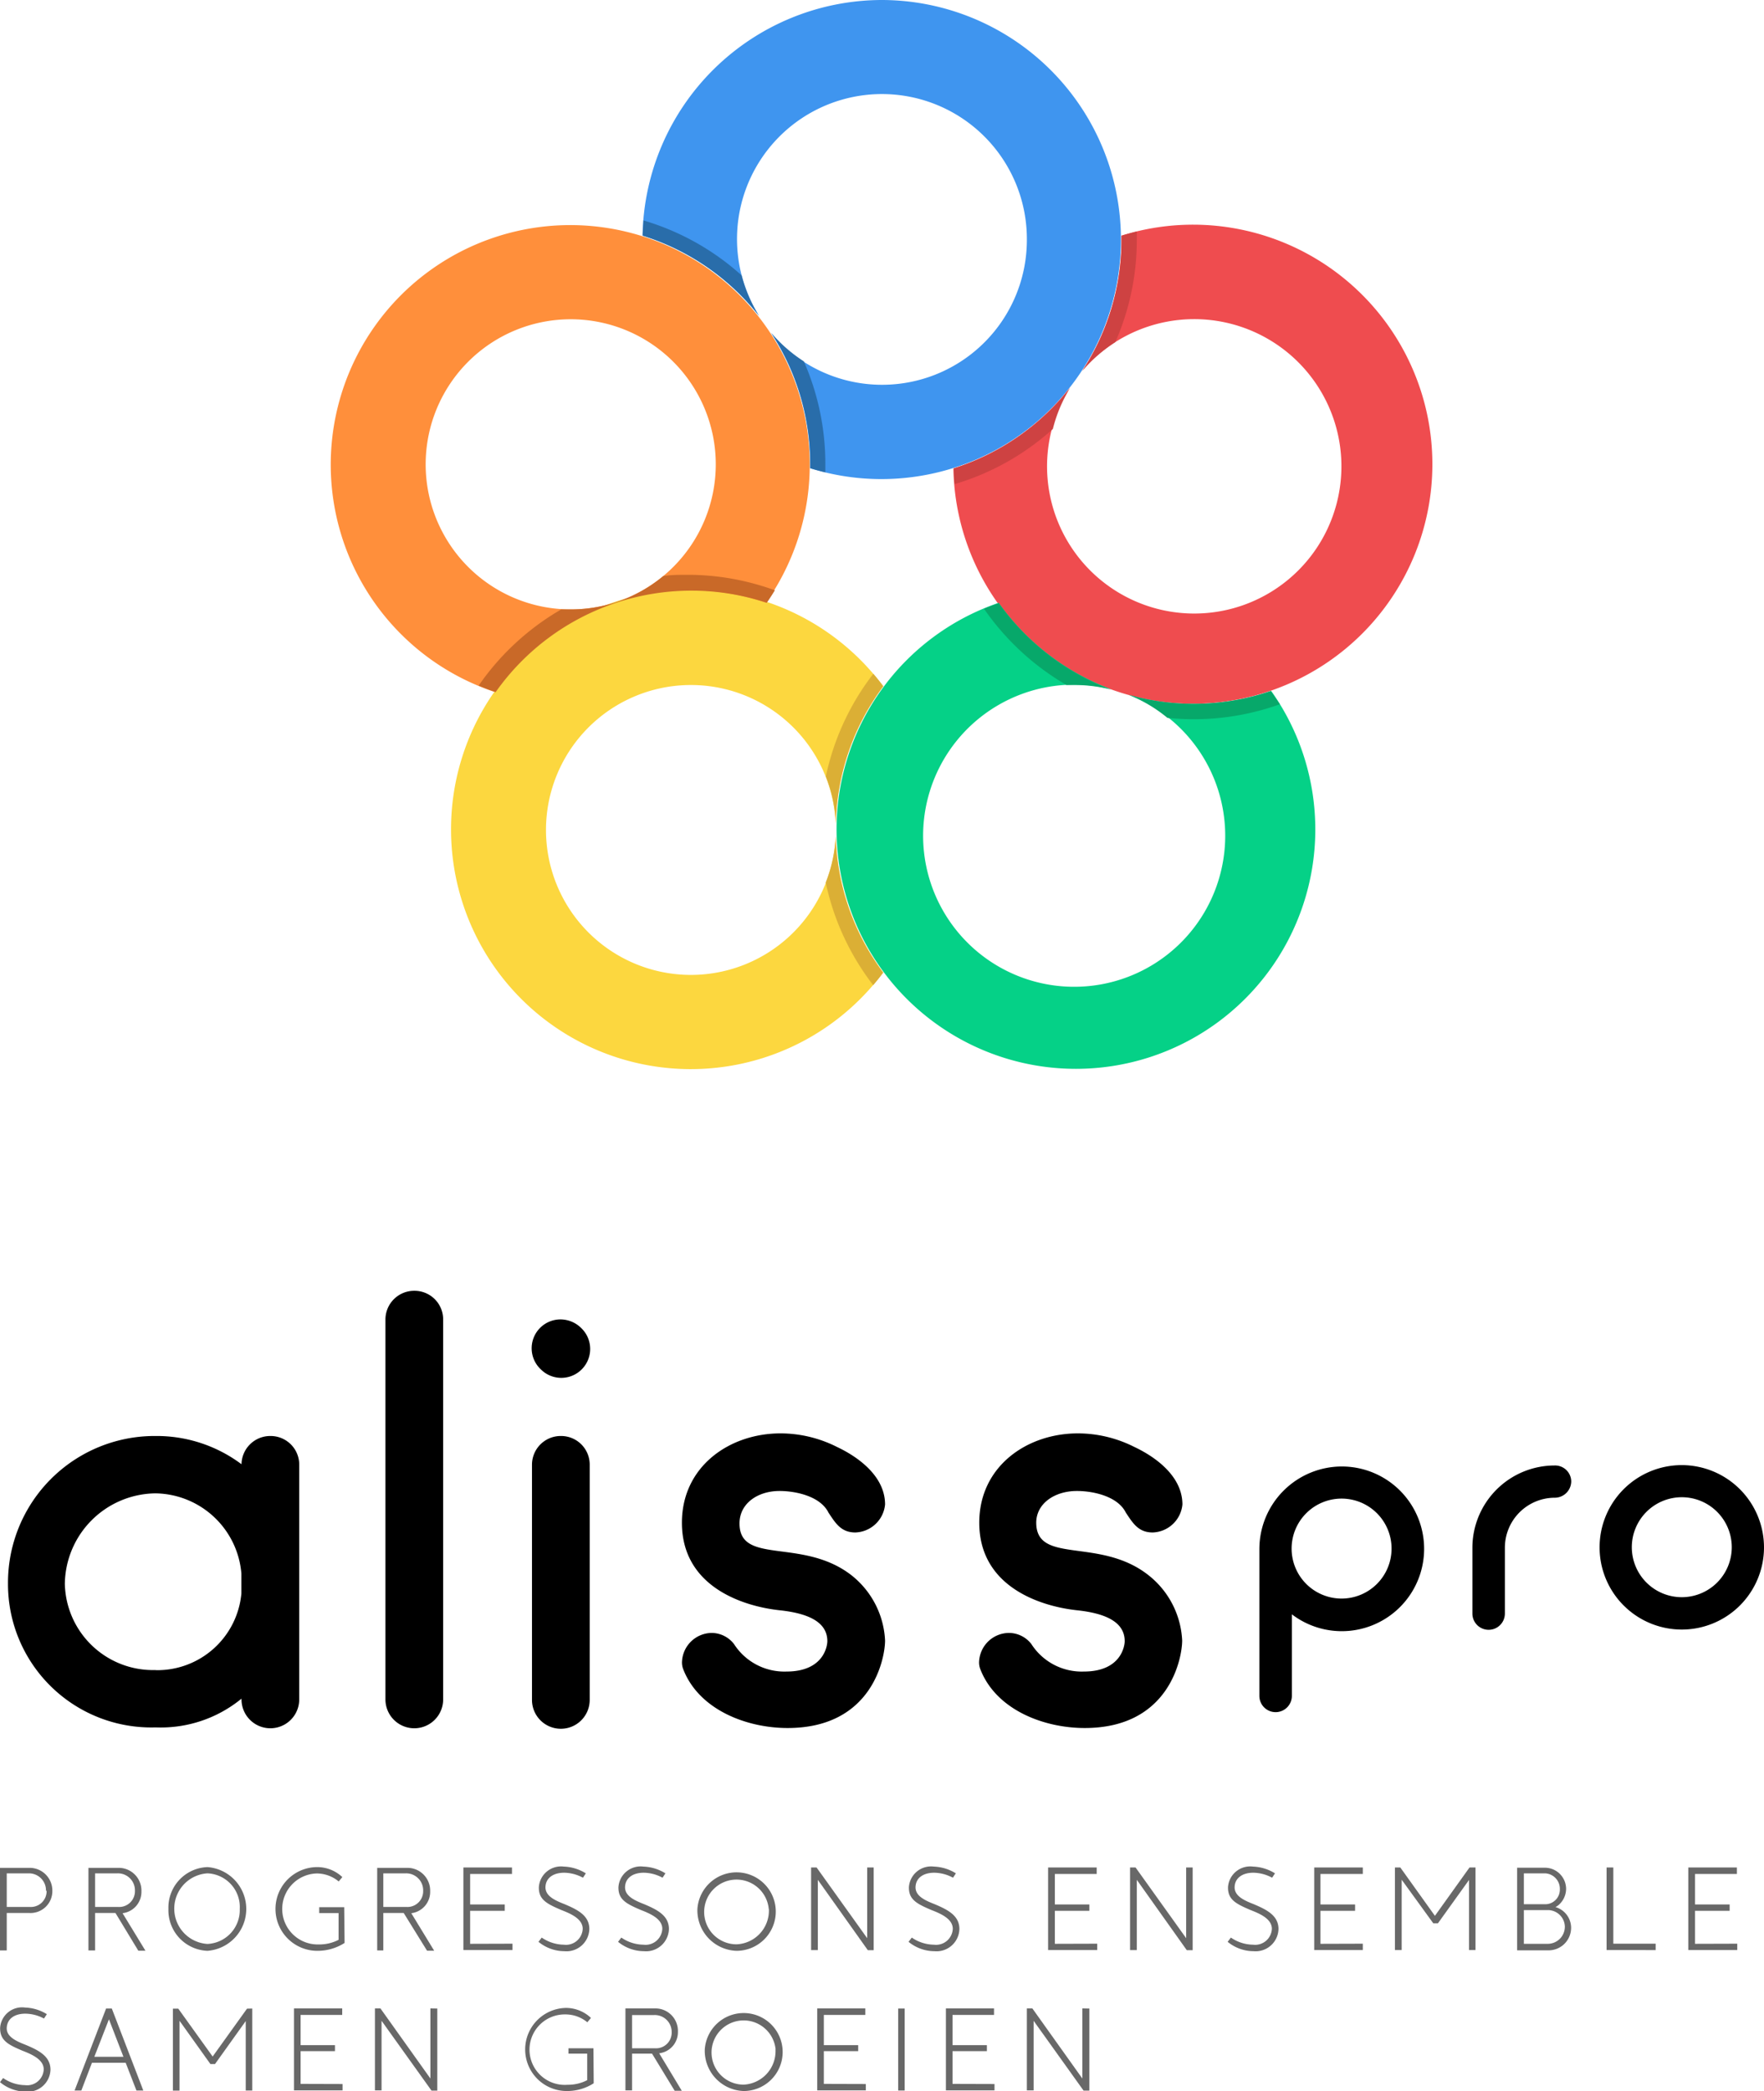 <svg id="Layer_1" data-name="Layer 1" xmlns="http://www.w3.org/2000/svg" viewBox="0 0 141.19 167.35"><defs><style>.cls-1{fill:#3f95ef;}.cls-2{fill:#ef4c4f;}.cls-3{fill:#05d187;}.cls-4{fill:#fcd73f;}.cls-5{fill:#ff8f3b;}.cls-6{fill:#07a86a;}.cls-7{fill:#ce4242;}.cls-8{fill:#296daa;}.cls-9{fill:#c96928;}.cls-10{fill:#dbaf35;}.cls-11{fill:#686868;}</style></defs><title>logo-vertical</title><path class="cls-1" d="M73.41,2.08A19.19,19.19,0,0,0,54.24,20.93a19.14,19.14,0,0,1,9.32,6.42A11.6,11.6,0,1,1,85,21.26a11.59,11.59,0,0,1-20.48,7.46,19.12,19.12,0,0,1,3.13,10.52c0,.1,0,.21,0,.31A19.17,19.17,0,1,0,73.41,2.08Z" transform="translate(-2.81 -2.08)"/><path class="cls-2" d="M98.32,20.06a19.12,19.12,0,0,0-5.75.88c0,.11,0,.21,0,.32a19.08,19.08,0,0,1-3.14,10.5,11.78,11.78,0,1,1-1,1.36,19.2,19.2,0,0,1-9.31,6.45A19.17,19.17,0,1,0,98.32,20.06Z" transform="translate(-2.81 -2.08)"/><path class="cls-3" d="M98.32,58.41a19,19,0,0,1-5.16-.72,12.09,12.09,0,1,1-1.41-.45,19.34,19.34,0,0,1-9-6.92,19.16,19.16,0,1,0,21.81,7.06A19.12,19.12,0,0,1,98.32,58.41Z" transform="translate(-2.81 -2.08)"/><path class="cls-4" d="M69.7,69a11.6,11.6,0,1,1,0-1,19,19,0,0,1,3.8-11,19.19,19.19,0,1,0,0,22.9A19.05,19.05,0,0,1,69.7,69Z" transform="translate(-2.81 -2.08)"/><path class="cls-5" d="M58.12,49.31a19.23,19.23,0,0,1,6,1,19.17,19.17,0,1,0-21.7,7.15A19.17,19.17,0,0,1,58.12,49.31ZM48.49,27.63A11.61,11.61,0,1,1,36.88,39.24,11.61,11.61,0,0,1,48.49,27.63Z" transform="translate(-2.81 -2.08)"/><path class="cls-6" d="M88.17,56.9c.23,0,.46,0,.7,0a11.61,11.61,0,0,1,2.88.37,19.34,19.34,0,0,1-9-6.92c-.4.14-.79.29-1.18.45A20.65,20.65,0,0,0,88.17,56.9Z" transform="translate(-2.81 -2.08)"/><path class="cls-6" d="M104.52,57.38a19.05,19.05,0,0,1-11.36.31,11.62,11.62,0,0,1,3.09,1.84,20.41,20.41,0,0,0,9-1.09C105,58.08,104.76,57.73,104.52,57.38Z" transform="translate(-2.81 -2.08)"/><path class="cls-7" d="M88.47,33.11a19.2,19.2,0,0,1-9.31,6.45c0,.42,0,.84.07,1.26a20.36,20.36,0,0,0,7.85-4.41A11.64,11.64,0,0,1,88.47,33.11Z" transform="translate(-2.81 -2.08)"/><path class="cls-7" d="M92.58,21.26a19.08,19.08,0,0,1-3.14,10.5,11.69,11.69,0,0,1,2.64-2.3,20.3,20.3,0,0,0,1.72-8.2c0-.22,0-.43,0-.65-.41.1-.82.21-1.22.33C92.58,21,92.58,21.15,92.58,21.26Z" transform="translate(-2.81 -2.08)"/><path class="cls-8" d="M64.54,28.72a19.12,19.12,0,0,1,3.13,10.52c0,.1,0,.21,0,.31.4.13.8.23,1.2.33,0-.2,0-.4,0-.61A20.39,20.39,0,0,0,67.15,31,11.8,11.8,0,0,1,64.54,28.72Z" transform="translate(-2.81 -2.08)"/><path class="cls-8" d="M63.56,27.36a11.69,11.69,0,0,1-1.39-3.24,20.31,20.31,0,0,0-7.86-4.4c0,.4-.06.81-.06,1.22A19.14,19.14,0,0,1,63.56,27.36Z" transform="translate(-2.81 -2.08)"/><path class="cls-9" d="M57.9,48.08c-.68,0-1.36,0-2,.1a11.53,11.53,0,0,1-7.38,2.67c-.27,0-.52,0-.79,0a20.5,20.5,0,0,0-6.61,6.1c.45.19.9.36,1.36.52a19.18,19.18,0,0,1,21.7-7.15c.23-.32.44-.66.65-1A20.36,20.36,0,0,0,57.9,48.08Z" transform="translate(-2.81 -2.08)"/><path class="cls-10" d="M69.71,68a19,19,0,0,1,3.8-11c-.25-.34-.52-.67-.8-1a20.31,20.31,0,0,0-3.8,8.22A11.58,11.58,0,0,1,69.71,68Z" transform="translate(-2.81 -2.08)"/><path class="cls-10" d="M68.9,72.7a20.31,20.31,0,0,0,3.8,8.22c.28-.33.55-.66.8-1A19.05,19.05,0,0,1,69.7,69,11.49,11.49,0,0,1,68.9,72.7Z" transform="translate(-2.81 -2.08)"/><path d="M36,105.38a2.3,2.3,0,0,0-2.34,2.29v30.41a2.31,2.31,0,1,0,4.62,0V107.67A2.29,2.29,0,0,0,36,105.38Z" transform="translate(-2.81 -2.08)"/><path d="M24.47,117a2.3,2.3,0,0,0-2.33,2.26A11.32,11.32,0,0,0,15.27,117,11.74,11.74,0,0,0,3.45,128.83a11.47,11.47,0,0,0,11.82,11.49,10.19,10.19,0,0,0,6.87-2.3v.06a2.31,2.31,0,1,0,4.62,0V119.3A2.29,2.29,0,0,0,24.47,117Zm-9.2,18.73A7.06,7.06,0,0,1,8,128.83a7.34,7.34,0,0,1,7.24-7.24A7,7,0,0,1,22.13,128v1.61A6.76,6.76,0,0,1,15.27,135.74Z" transform="translate(-2.81 -2.08)"/><path d="M47.73,117a2.3,2.3,0,0,0-2.34,2.29v18.83a2.31,2.31,0,1,0,4.62,0V119.25A2.29,2.29,0,0,0,47.73,117Z" transform="translate(-2.81 -2.08)"/><path d="M47.73,107.67a2.31,2.31,0,0,0-1.63,4,2.31,2.31,0,0,0,3.27-3.27A2.38,2.38,0,0,0,47.73,107.67Z" transform="translate(-2.81 -2.08)"/><path d="M65.2,121.4c1.31,0,3.27.42,3.92,1.73.56.84,1,1.59,2.15,1.59a2.47,2.47,0,0,0,2.38-2.24c0-2.85-3.41-4.39-3.88-4.62a10.06,10.06,0,0,0-4.48-1.07c-4.11,0-7.9,2.66-7.9,7.15,0,5.14,4.91,6.68,7.76,7,2.24.23,3.88.89,3.88,2.48,0,.37-.28,2.43-3.27,2.43a4.79,4.79,0,0,1-4.2-2.2,2.28,2.28,0,0,0-1.77-.89A2.41,2.41,0,0,0,57.4,135a1.48,1.48,0,0,0,.09.65c1.26,3.27,5.09,4.72,8.36,4.72,6.82,0,7.8-5.65,7.8-7a7.07,7.07,0,0,0-2.76-5.28C67,125.14,62,127.34,62,124,62,122.38,63.48,121.4,65.2,121.4Z" transform="translate(-2.81 -2.08)"/><path d="M89,121.4c1.31,0,3.27.42,3.92,1.73.56.84,1,1.59,2.15,1.59a2.47,2.47,0,0,0,2.38-2.24c0-2.85-3.41-4.39-3.88-4.62a10.06,10.06,0,0,0-4.48-1.07c-4.11,0-7.9,2.66-7.9,7.15,0,5.14,4.91,6.68,7.76,7,2.24.23,3.88.89,3.88,2.48,0,.37-.28,2.43-3.27,2.43a4.79,4.79,0,0,1-4.2-2.2,2.28,2.28,0,0,0-1.77-.89A2.41,2.41,0,0,0,81.18,135a1.48,1.48,0,0,0,.09.65c1.26,3.27,5.09,4.72,8.36,4.72,6.82,0,7.8-5.65,7.8-7a7.07,7.07,0,0,0-2.76-5.28c-3.88-3-8.92-.79-8.92-4.16C85.76,122.38,87.25,121.4,89,121.4Z" transform="translate(-2.81 -2.08)"/><path d="M110.19,119.44a6.61,6.61,0,0,0-6.58,6.58V137.8a1.3,1.3,0,0,0,2.6,0v-6.53a6.59,6.59,0,1,0,4-11.83Zm0,10.57a4,4,0,0,1-4-4v0a4,4,0,1,1,4,4Z" transform="translate(-2.81 -2.08)"/><path d="M127.24,119.36a6.59,6.59,0,0,0-6.58,6.58v5.27a1.3,1.3,0,1,0,2.6,0v-5.27a4,4,0,0,1,4-4,1.32,1.32,0,0,0,1.31-1.31A1.29,1.29,0,0,0,127.24,119.36Z" transform="translate(-2.81 -2.08)"/><path d="M137.42,119.33a6.58,6.58,0,1,0,6.58,6.58A6.59,6.59,0,0,0,137.42,119.33Zm0,10.57a4,4,0,1,1,4-4A4,4,0,0,1,137.42,129.9Z" transform="translate(-2.81 -2.08)"/><path class="cls-11" d="M7,153.4a1.75,1.75,0,0,1-1.88,1.77H3.35v3H2.81v-6.61H5.22A1.82,1.82,0,0,1,7,153.4Zm-.51,0A1.36,1.36,0,0,0,5.13,152H3.35v2.69H5.21A1.26,1.26,0,0,0,6.54,153.39Z" transform="translate(-2.81 -2.08)"/><path class="cls-11" d="M12.05,155.17H10.42v3H9.89v-6.61H12.3a1.82,1.82,0,0,1,1.83,1.88,1.72,1.72,0,0,1-1.51,1.75l1.83,3h-.57Zm-1.63-.48h1.86a1.26,1.26,0,0,0,1.33-1.3A1.36,1.36,0,0,0,12.2,152H10.42Z" transform="translate(-2.81 -2.08)"/><path class="cls-11" d="M16.29,154.85a3.24,3.24,0,0,1,3.13-3.35,3.36,3.36,0,0,1,0,6.7A3.25,3.25,0,0,1,16.29,154.85Zm5.71,0A2.7,2.7,0,0,0,19.42,152a2.83,2.83,0,0,0,0,5.65A2.71,2.71,0,0,0,22,154.85Z" transform="translate(-2.81 -2.08)"/><path class="cls-11" d="M30.39,157.57a4,4,0,0,1-2.12.63,3.35,3.35,0,1,1-.12-6.7,2.93,2.93,0,0,1,2.06.8l-.29.35a2.75,2.75,0,0,0-1.77-.64,2.84,2.84,0,1,0,.18,5.68,3.35,3.35,0,0,0,1.58-.37v-2.14H28.36v-.47h2Z" transform="translate(-2.81 -2.08)"/><path class="cls-11" d="M35.12,155.17H33.49v3H33v-6.61h2.41a1.82,1.82,0,0,1,1.83,1.88,1.72,1.72,0,0,1-1.51,1.75l1.83,3h-.57Zm-1.63-.48h1.86a1.26,1.26,0,0,0,1.33-1.3A1.36,1.36,0,0,0,35.27,152H33.49Z" transform="translate(-2.81 -2.08)"/><path class="cls-11" d="M43.83,157.63v.51H39.9v-6.61h3.89v.52H40.44v2.44h2.77V155H40.44v2.64Z" transform="translate(-2.81 -2.08)"/><path class="cls-11" d="M45.91,157.48l.26-.34a3.18,3.18,0,0,0,1.77.57,1.34,1.34,0,0,0,1.51-1.27c0-.77-.89-1.19-1.7-1.5-1.14-.49-1.84-.82-1.81-1.85a1.78,1.78,0,0,1,2-1.63,3.56,3.56,0,0,1,1.76.54l-.23.35a3.24,3.24,0,0,0-1.5-.4c-.88,0-1.47.42-1.5,1.13s.71,1.07,1.51,1.38c1.12.47,2,.94,2,2a1.83,1.83,0,0,1-2,1.77A3.28,3.28,0,0,1,45.91,157.48Z" transform="translate(-2.81 -2.08)"/><path class="cls-11" d="M52.28,157.48l.26-.34a3.18,3.18,0,0,0,1.77.57,1.34,1.34,0,0,0,1.51-1.27c0-.77-.89-1.19-1.7-1.5-1.14-.49-1.84-.82-1.81-1.85a1.78,1.78,0,0,1,2-1.63,3.56,3.56,0,0,1,1.76.54l-.23.35a3.24,3.24,0,0,0-1.5-.4c-.88,0-1.47.42-1.5,1.13s.71,1.07,1.51,1.38c1.12.47,2,.94,2,2a1.83,1.83,0,0,1-2,1.77A3.28,3.28,0,0,1,52.28,157.48Z" transform="translate(-2.81 -2.08)"/><path class="cls-11" d="M58.63,154.85a3.14,3.14,0,1,1,3.13,3.35A3.24,3.24,0,0,1,58.63,154.85Zm5.71,0a2.59,2.59,0,1,0-2.58,2.83A2.7,2.7,0,0,0,64.35,154.85Z" transform="translate(-2.81 -2.08)"/><path class="cls-11" d="M72.74,151.53v6.62h-.47l-4-5.63v5.62h-.54v-6.61h.44l4.05,5.66v-5.66Z" transform="translate(-2.81 -2.08)"/><path class="cls-11" d="M75.53,157.48l.26-.34a3.18,3.18,0,0,0,1.77.57,1.34,1.34,0,0,0,1.51-1.27c0-.77-.89-1.19-1.7-1.5-1.14-.49-1.84-.82-1.81-1.85a1.78,1.78,0,0,1,2-1.63,3.56,3.56,0,0,1,1.76.54l-.23.35a3.24,3.24,0,0,0-1.5-.4c-.88,0-1.47.42-1.5,1.13s.71,1.07,1.51,1.38c1.12.47,2,.94,2,2a1.83,1.83,0,0,1-2,1.77A3.28,3.28,0,0,1,75.53,157.48Z" transform="translate(-2.81 -2.08)"/><path class="cls-11" d="M90.63,157.63v.51H86.7v-6.61h3.89v.52H87.24v2.44H90V155H87.24v2.64Z" transform="translate(-2.81 -2.08)"/><path class="cls-11" d="M98.27,151.53v6.62h-.47l-4-5.63v5.62h-.54v-6.61h.44l4.05,5.66v-5.66Z" transform="translate(-2.81 -2.08)"/><path class="cls-11" d="M101.07,157.48l.26-.34a3.18,3.18,0,0,0,1.77.57,1.34,1.34,0,0,0,1.51-1.27c0-.77-.89-1.19-1.7-1.5-1.14-.49-1.84-.82-1.81-1.85a1.78,1.78,0,0,1,2-1.63,3.56,3.56,0,0,1,1.76.54l-.23.35a3.24,3.24,0,0,0-1.5-.4c-.88,0-1.47.42-1.5,1.13s.71,1.07,1.51,1.38c1.12.47,2,.94,2,2a1.83,1.83,0,0,1-2,1.77A3.28,3.28,0,0,1,101.07,157.48Z" transform="translate(-2.81 -2.08)"/><path class="cls-11" d="M111.89,157.63v.51H108v-6.61h3.89v.52H108.5v2.44h2.77V155H108.5v2.64Z" transform="translate(-2.81 -2.08)"/><path class="cls-11" d="M120.91,151.53v6.61h-.52v-5.61L117.9,156h-.37L115,152.51v5.63h-.54v-6.61h.43l2.77,3.87,2.77-3.87Z" transform="translate(-2.81 -2.08)"/><path class="cls-11" d="M128.56,156.33a1.8,1.8,0,0,1-1.86,1.83h-2.46v-6.61h2.23a1.7,1.7,0,0,1,1.69,1.72,1.73,1.73,0,0,1-.48,1.15,1.34,1.34,0,0,1-.37.28A1.73,1.73,0,0,1,128.56,156.33ZM124.78,152v2.47h1.63a1.17,1.17,0,0,0,1.25-1.2,1.24,1.24,0,0,0-1.17-1.27Zm3.28,4.24a1.36,1.36,0,0,0-1.37-1.3h-1.91v2.7h1.91A1.37,1.37,0,0,0,128.06,156.26Z" transform="translate(-2.81 -2.08)"/><path class="cls-11" d="M131.4,151.53h.54v6.1h3.39v.51H131.4Z" transform="translate(-2.81 -2.08)"/><path class="cls-11" d="M141.86,157.63v.51h-3.92v-6.61h3.89v.52h-3.35v2.44h2.77V155h-2.77v2.64Z" transform="translate(-2.81 -2.08)"/><path class="cls-11" d="M2.81,168.71l.25-.33a3.15,3.15,0,0,0,1.75.57,1.33,1.33,0,0,0,1.5-1.26c0-.76-.88-1.18-1.69-1.49-1.13-.48-1.82-.81-1.8-1.84a1.76,1.76,0,0,1,2-1.62,3.53,3.53,0,0,1,1.74.53l-.23.35a3.21,3.21,0,0,0-1.49-.39c-.88,0-1.45.42-1.49,1.12s.7,1.06,1.5,1.37c1.11.46,2,.94,2,2a1.82,1.82,0,0,1-2,1.75A3.25,3.25,0,0,1,2.81,168.71Z" transform="translate(-2.81 -2.08)"/><path class="cls-11" d="M12.87,167.16h-2.7l-.85,2.22H8.78l2.52-6.56h.46l2.52,6.56h-.55Zm-.18-.48-1.16-3-1.17,3Z" transform="translate(-2.81 -2.08)"/><path class="cls-11" d="M23,162.82v6.56h-.52v-5.56l-2.46,3.44h-.37l-2.47-3.46v5.59h-.53v-6.56h.43l2.75,3.83,2.75-3.83Z" transform="translate(-2.81 -2.08)"/><path class="cls-11" d="M30.23,168.86v.51H26.34v-6.56H30.2v.52H26.87v2.42h2.75v.48H26.87v2.62Z" transform="translate(-2.81 -2.08)"/><path class="cls-11" d="M37.81,162.82v6.57h-.46l-4-5.59v5.57h-.53v-6.56h.44l4,5.61v-5.61Z" transform="translate(-2.81 -2.08)"/><path class="cls-11" d="M50.33,168.8a3.92,3.92,0,0,1-2.1.62,3.32,3.32,0,1,1-.12-6.65,2.91,2.91,0,0,1,2,.8l-.29.35a2.73,2.73,0,0,0-1.75-.63,2.82,2.82,0,1,0,.17,5.63,3.32,3.32,0,0,0,1.57-.37v-2.12H48.31V166h2Z" transform="translate(-2.81 -2.08)"/><path class="cls-11" d="M55,166.43H53.4v2.94h-.53v-6.56h2.39a1.8,1.8,0,0,1,1.81,1.86,1.7,1.7,0,0,1-1.5,1.73l1.81,3h-.57ZM53.4,166h1.85a1.25,1.25,0,0,0,1.32-1.29,1.35,1.35,0,0,0-1.4-1.37H53.4Z" transform="translate(-2.81 -2.08)"/><path class="cls-11" d="M59.22,166.1a3.12,3.12,0,1,1,3.1,3.32A3.22,3.22,0,0,1,59.22,166.1Zm5.67,0a2.57,2.57,0,1,0-2.56,2.81A2.68,2.68,0,0,0,64.88,166.1Z" transform="translate(-2.81 -2.08)"/><path class="cls-11" d="M72.11,168.86v.51H68.22v-6.56h3.85v.52H68.75v2.42h2.75v.48H68.75v2.62Z" transform="translate(-2.81 -2.08)"/><path class="cls-11" d="M74.7,162.82h.52v6.56H74.7Z" transform="translate(-2.81 -2.08)"/><path class="cls-11" d="M82.41,168.86v.51H78.52v-6.56h3.85v.52H79.05v2.42H81.8v.48H79.05v2.62Z" transform="translate(-2.81 -2.08)"/><path class="cls-11" d="M90,162.82v6.57h-.46l-4-5.59v5.57H85v-6.56h.44l4,5.61v-5.61Z" transform="translate(-2.81 -2.08)"/></svg>